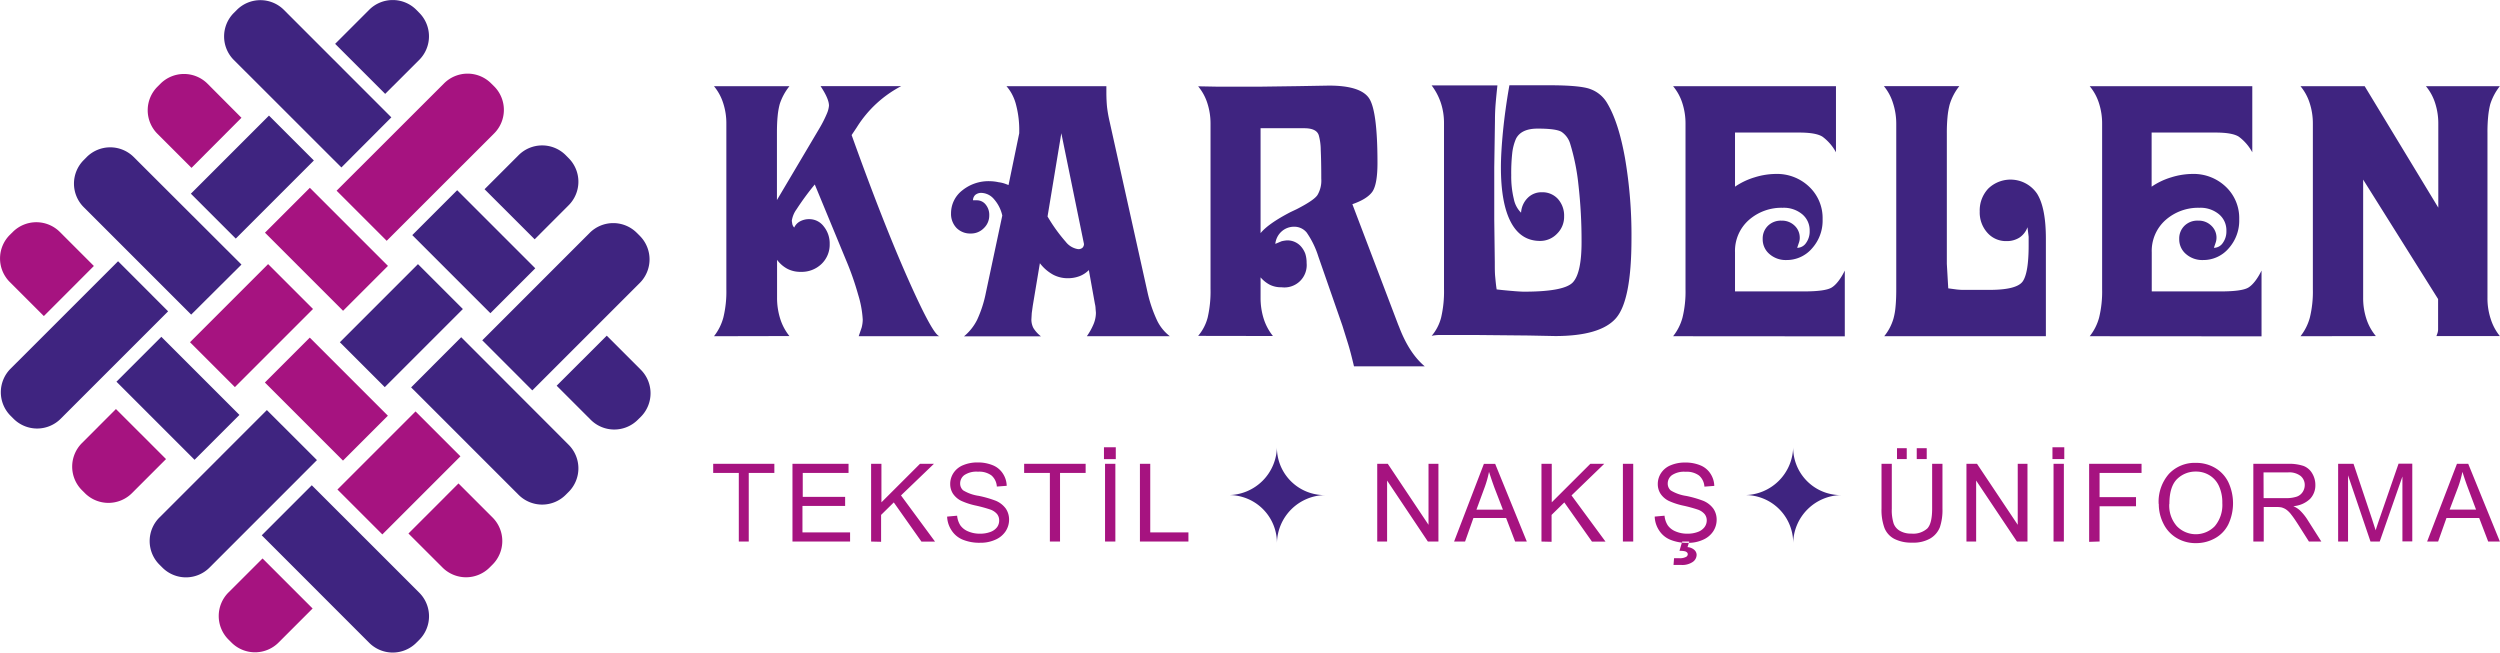 <svg xmlns="http://www.w3.org/2000/svg" viewBox="0 0 600.5 156.75"><defs><style>.cls-1,.cls-3{fill:#a61380;}.cls-1,.cls-2{fill-rule:evenodd;}.cls-2,.cls-4{fill:#3f2480;}</style></defs><title>Asset 1</title><g id="Layer_2" data-name="Layer 2"><g id="Layer_1-2" data-name="Layer 1"><path class="cls-1" d="M80.85,45.81,106.69,20a8,8,0,0,1,11.25,0l.78.77a8,8,0,0,1,0,11.25L92.88,57.84Z"/><path class="cls-2" d="M115.84,81.74,141.68,55.9a8,8,0,0,1,11.25,0l.78.78a8,8,0,0,1,0,11.25L127.86,93.77Z"/><path class="cls-2" d="M82,40.22,56.14,14.38a8,8,0,0,1,0-11.25l.78-.78a8,8,0,0,1,11.25,0L94,28.19Z"/><path class="cls-2" d="M45.92,75.57,20.08,49.73a8,8,0,0,1,0-11.25l.77-.78a8,8,0,0,1,11.25,0L58,63.55Z"/><path class="cls-2" d="M98.75,93.05l25.85,25.84a8,8,0,0,0,11.25,0l.77-.77a8,8,0,0,0,0-11.25L110.78,81Z"/><path class="cls-2" d="M62.87,128.58l25.84,25.85a8,8,0,0,0,11.25,0l.78-.78a8,8,0,0,0,0-11.25L74.89,116.56Z"/><path class="cls-2" d="M76.13,110.52,50.29,136.37a8,8,0,0,1-11.25,0l-.78-.78a8,8,0,0,1,0-11.25L64.1,98.5Z"/><path class="cls-2" d="M40.38,74.78,14.54,100.62a8,8,0,0,1-11.25,0l-.78-.78a8,8,0,0,1,0-11.25L28.36,62.75Z"/><path class="cls-2" d="M133.71,92.65l8.21,8.21a8,8,0,0,0,11.25,0l.78-.77a8,8,0,0,0,0-11.25l-8.21-8.21Z"/><path class="cls-1" d="M98.11,128.15l8.21,8.2a8,8,0,0,0,11.25,0l.77-.77a8,8,0,0,0,0-11.25l-8.21-8.21Z"/><path class="cls-1" d="M46,40.32l-8.21-8.21a8,8,0,0,1,0-11.25l.78-.78a8,8,0,0,1,11.25,0L58,28.29Z"/><path class="cls-1" d="M10.53,75.92,2.32,67.71a8,8,0,0,1,0-11.25l.78-.77a8,8,0,0,1,11.25,0l8.2,8.2Z"/><path class="cls-2" d="M116.39,45.45l8.21-8.21a8,8,0,0,1,11.25,0l.77.78a8,8,0,0,1,0,11.25l-8.2,8.21Z"/><path class="cls-2" d="M80.5,10.53l8.21-8.21a8,8,0,0,1,11.25,0l.77.78a8,8,0,0,1,0,11.25l-8.21,8.2Z"/><path class="cls-1" d="M63.06,134.14l-8.21,8.2a8,8,0,0,0,0,11.25l.78.78a8,8,0,0,0,11.25,0l8.21-8.21Z"/><path class="cls-1" d="M27.85,98.25l-8.2,8.21a8,8,0,0,0,0,11.25l.77.77a8,8,0,0,0,11.25,0l8.21-8.21Z"/><rect class="cls-3" x="47.15" y="70.58" width="26.53" height="15.25" transform="translate(-37.61 65.63) rotate(-45)"/><rect class="cls-4" x="47.35" y="34.91" width="26.53" height="15.25" transform="translate(-12.32 55.32) rotate(-45)"/><rect class="cls-4" x="83.14" y="70.59" width="26.53" height="15.25" transform="translate(-27.07 91.08) rotate(-45)"/><rect class="cls-3" x="82.56" y="105.97" width="26.53" height="15.25" transform="translate(-52.26 101.03) rotate(-45)"/><rect class="cls-3" x="70.78" y="82.6" width="15.25" height="26.53" transform="translate(-44.83 83.52) rotate(-45)"/><rect class="cls-4" x="35.11" y="82.41" width="15.25" height="26.53" transform="translate(-55.13 58.24) rotate(-45)"/><rect class="cls-3" x="70.79" y="46.61" width="15.25" height="26.53" transform="translate(-19.37 72.99) rotate(-45)"/><rect class="cls-4" x="106.17" y="47.2" width="15.25" height="26.53" transform="translate(-9.42 98.17) rotate(-45)"/><path class="cls-2" d="M552.58,80.76a12.45,12.45,0,0,0,2.26-4.53,26.35,26.35,0,0,0,.71-6.77V29.71a15.86,15.86,0,0,0-.78-5,12,12,0,0,0-2.19-4H568l17.68,29.17V29.7a15.84,15.84,0,0,0-.78-5,11.92,11.92,0,0,0-2.2-4h17.76a13.64,13.64,0,0,0-2.31,4.36,20.36,20.36,0,0,0-.49,2.89,38.33,38.33,0,0,0-.17,4v39.6a15.82,15.82,0,0,0,.78,5.06,12.44,12.44,0,0,0,2.19,4.11H585.23l.27-.75a3.15,3.15,0,0,0,.13-1V71.83l-18-28.69V71.57a16,16,0,0,0,.77,5,12.42,12.42,0,0,0,2.29,4.16Zm-50.63,0a12.32,12.32,0,0,0,2.27-4.53,26.35,26.35,0,0,0,.71-6.77V29.71a15.86,15.86,0,0,0-.78-5,12,12,0,0,0-2.2-4H541V36.58a11.34,11.34,0,0,0-3.23-3.74q-1.54-1-5.62-1H516.82v13a17,17,0,0,1,4.73-2.25,17.46,17.46,0,0,1,5.1-.81,11.17,11.17,0,0,1,8,3.09,10.33,10.33,0,0,1,3.21,7.77,10,10,0,0,1-2.52,7,8,8,0,0,1-6.21,2.82A5.91,5.91,0,0,1,525.05,61a4.6,4.6,0,0,1-1.6-3.57,4.26,4.26,0,0,1,1.25-3.19A4.4,4.4,0,0,1,528,53a4.3,4.3,0,0,1,3.15,1.2,3.91,3.91,0,0,1,1.25,3,3.58,3.58,0,0,1-.17,1l-.45,1.33a2.6,2.6,0,0,0,2.14-1.18,4.67,4.67,0,0,0,.86-2.9,5,5,0,0,0-1.8-4,6.92,6.92,0,0,0-4.67-1.54,11.84,11.84,0,0,0-8.14,2.94,9.91,9.91,0,0,0-3.32,7.76V70h16.49c3.47,0,5.7-.31,6.72-.93s2.14-2,3.16-4.08v15.8ZM452.51,20.69h18.12a13.15,13.15,0,0,0-2.33,4.45,18.53,18.53,0,0,0-.5,2.9,39.4,39.4,0,0,0-.17,4V63.39l.34,5.87,2,.27a14.74,14.74,0,0,0,1.85.1h6q6.66,0,8.06-2.07t1.4-8.61V56.87L487,54.58a5,5,0,0,1-1.91,2.48,5.63,5.63,0,0,1-3.13.85,5.92,5.92,0,0,1-4.59-2,7.28,7.28,0,0,1-1.84-5.12,7.64,7.64,0,0,1,2.07-5.51,7.7,7.7,0,0,1,11.72,1.27c1.41,2.27,2.1,5.88,2.1,10.81V80.76H452.59a12,12,0,0,0,2.22-4.23,15.68,15.68,0,0,0,.5-2.88c.11-1.1.17-2.5.17-4.19V29.71a15.85,15.85,0,0,0-.78-4.94A11.86,11.86,0,0,0,452.51,20.69ZM401.88,80.76a12.32,12.32,0,0,0,2.27-4.53,26.35,26.35,0,0,0,.71-6.77V29.71a15.86,15.86,0,0,0-.78-5,12,12,0,0,0-2.2-4H441V36.58a11.34,11.34,0,0,0-3.23-3.74q-1.55-1-5.62-1H416.75v13a17,17,0,0,1,4.73-2.25,17.46,17.46,0,0,1,5.1-.81,11.15,11.15,0,0,1,8,3.09,10.33,10.33,0,0,1,3.21,7.77,10,10,0,0,1-2.52,7,8,8,0,0,1-6.21,2.82A5.91,5.91,0,0,1,425,61a4.6,4.6,0,0,1-1.6-3.57,4.26,4.26,0,0,1,1.25-3.19A4.4,4.4,0,0,1,427.9,53a4.34,4.34,0,0,1,3.16,1.2,3.94,3.94,0,0,1,1.24,3,3.28,3.28,0,0,1-.17,1l-.45,1.33a2.6,2.6,0,0,0,2.14-1.18,4.67,4.67,0,0,0,.86-2.9,5,5,0,0,0-1.8-4,6.92,6.92,0,0,0-4.67-1.54,11.84,11.84,0,0,0-8.14,2.94,9.91,9.91,0,0,0-3.32,7.76V70h16.49c3.47,0,5.7-.31,6.72-.93s2.14-2,3.16-4.08v15.8Zm-58-.08a11,11,0,0,0,2.29-4.45,27.64,27.64,0,0,0,.68-6.87V29.54a15.22,15.22,0,0,0-.77-4.86,14.63,14.63,0,0,0-2.2-4.16h15.8q-.25,2.3-.42,4.29c-.11,1.33-.17,2.72-.17,4.16l-.17,11.23V52.74L359.05,63c0,1.35,0,2.53.1,3.52s.18,2,.35,3l1.57.17c2.47.24,4.13.37,5,.37q9.68,0,11.75-2.26c1.37-1.5,2.07-4.7,2.07-9.63a118.73,118.73,0,0,0-.75-13.79,51.74,51.74,0,0,0-2-9.91,5.24,5.24,0,0,0-2.05-2.79c-.86-.53-2.79-.79-5.74-.79-2.66,0-4.39.82-5.22,2.46a12.08,12.08,0,0,0-.88,3.33A43.93,43.93,0,0,0,363,42.1a22.79,22.79,0,0,0,.62,5.69,6.35,6.35,0,0,0,1.74,3.3,5.48,5.48,0,0,1,1.59-3.55,4.65,4.65,0,0,1,3.44-1.36,5,5,0,0,1,3.85,1.64A6,6,0,0,1,375.7,52a5.65,5.65,0,0,1-1.7,4.14,5.57,5.57,0,0,1-4.07,1.73c-3.08,0-5.41-1.49-7-4.47s-2.41-7.37-2.41-13.21q0-3.46.5-8.66c.17-1.68.37-3.4.62-5.22s.55-3.75.92-5.83H372c5.11,0,8.48.31,10.08.95a7.69,7.69,0,0,1,4,3.41c1.79,3,3.21,7.37,4.24,13.11a109.44,109.44,0,0,1,1.56,19.38q0,14.81-3.72,19.09t-14.56,4.3l-6.43-.13-12.31-.12h-9.29A8.8,8.8,0,0,0,343.84,80.68Zm-56.09,0a11,11,0,0,0,2.3-4.44,28,28,0,0,0,.68-6.85V29.68a15.87,15.87,0,0,0-.78-4.95,12,12,0,0,0-2.2-4l4.24.08h11.14l8.71-.12,7.34-.13c5,0,8.22,1,9.6,3s2.05,7.23,2.05,15.57q0,5.13-1.23,6.92c-.84,1.18-2.44,2.18-4.8,3l11,28.93.24.58c1.59,4.16,3.62,7.32,6.15,9.44h-17c-.52-2.18-1-4.1-1.54-5.79l-1.25-4-5.76-16.55a21.21,21.21,0,0,0-2.82-5.81,3.83,3.83,0,0,0-3-1.39,4.47,4.47,0,0,0-3,1.12,4.64,4.64,0,0,0-1.53,3l1.5-.63a8,8,0,0,1,1.29-.21,4.35,4.35,0,0,1,3.41,1.5,5.7,5.7,0,0,1,1,1.7,7.2,7.2,0,0,1,.32,2.24A5.36,5.36,0,0,1,307.82,69a6.09,6.09,0,0,1-2.75-.57,7.42,7.42,0,0,1-2.28-1.81v4.94a16.6,16.6,0,0,0,.75,5,12.77,12.77,0,0,0,2.22,4.15ZM313.26,30.8H302.79V56c1.22-1.51,3.63-3.21,7.22-5.07l1.46-.69c2.76-1.42,4.45-2.55,5-3.42a6.79,6.79,0,0,0,.9-3.89c0-3-.05-5.31-.13-7a13.4,13.4,0,0,0-.46-3.4C316.44,31.37,315.25,30.8,313.26,30.8ZM261.54,64.87a6.28,6.28,0,0,1-2.28,1.48,7.9,7.9,0,0,1-2.79.48A7.5,7.5,0,0,1,253,66a10.2,10.2,0,0,1-3.22-2.78l-1.7,10.17-.25,1.8-.09,1.54a4.44,4.44,0,0,0,.48,2.06,7.7,7.7,0,0,0,1.82,2H231.55a12.22,12.22,0,0,0,3.17-4,28.74,28.74,0,0,0,2.1-6.54l3.93-18.48a8.86,8.86,0,0,0-2-3.94,4.12,4.12,0,0,0-3.08-1.5,2.22,2.22,0,0,0-1.42.5,1.79,1.79,0,0,0-.54,1.28h.92a2.68,2.68,0,0,1,2.11,1,3.88,3.88,0,0,1,.88,2.62,4.17,4.17,0,0,1-1.29,3.06,4.28,4.28,0,0,1-3.16,1.3,4.6,4.6,0,0,1-3.42-1.34,4.87,4.87,0,0,1-1.31-3.52,6.93,6.93,0,0,1,2.68-5.48,10,10,0,0,1,6.57-2.23,10.63,10.63,0,0,1,2.17.25A7.26,7.26,0,0,1,241,44c.38.11.79.27,1.25.45L244.82,32l0-.17,0-.16a23.72,23.72,0,0,0-.75-6.44,11,11,0,0,0-.89-2.41,10,10,0,0,0-1.43-2.12h24l0,.62v.84c0,1.33.06,2.5.16,3.54a32.77,32.77,0,0,0,.66,3.68l.09.41,9,40.52A32.36,32.36,0,0,0,278,77.12a10.53,10.53,0,0,0,3,3.64H261.06a15.13,15.13,0,0,0,1.63-2.94,7.23,7.23,0,0,0,.55-2.69l-.08-.95A5.17,5.17,0,0,0,263,73ZM251.62,52A38.91,38.91,0,0,0,256,58.09a4.64,4.64,0,0,0,3,1.76,1.5,1.5,0,0,0,1-.33,1.27,1.27,0,0,0,.37-.92L254.93,32ZM171.5,80.76a12.45,12.45,0,0,0,2.26-4.53,26.35,26.35,0,0,0,.71-6.77V29.71a15.57,15.57,0,0,0-.78-5,12,12,0,0,0-2.19-4h18.12A13.6,13.6,0,0,0,187.29,25a17.6,17.6,0,0,0-.5,2.89c-.11,1.09-.17,2.43-.17,4V48.05L196.84,30.8a28.51,28.51,0,0,0,1.79-3.54,6.13,6.13,0,0,0,.49-1.88c0-1.05-.62-2.54-1.86-4.44l-.16-.25h19.37a27.7,27.7,0,0,0-10.66,9.88l-1.25,1.87q7.59,21.17,13.63,34.74t7.53,13.58H206.26l.71-2.08a7.9,7.9,0,0,0,.26-1.93,25,25,0,0,0-1.11-6,69.16,69.16,0,0,0-2.93-8.34l-7.48-18.1a64.56,64.56,0,0,0-4.37,5.95,6.23,6.23,0,0,0-1.15,2.79l.13.82a1.92,1.92,0,0,0,.45.79,3.18,3.18,0,0,1,1.42-1.5,4.54,4.54,0,0,1,2.23-.52,4.34,4.34,0,0,1,3.44,1.74,6.48,6.48,0,0,1,1.43,4.23,6.42,6.42,0,0,1-1.95,4.78,6.89,6.89,0,0,1-5,1.91,6.8,6.8,0,0,1-3.15-.7,7.36,7.36,0,0,1-2.54-2.19v9.13a16.54,16.54,0,0,0,.75,5,12.72,12.72,0,0,0,2.22,4.18Z"/><path class="cls-1" d="M588.4,122.41h6.35l-1.94-5.17c-.59-1.57-1-2.87-1.34-3.9a25.3,25.3,0,0,1-1,3.59ZM583,130.07l7.16-18.66h2.71l7.6,18.66h-2.81l-2.16-5.65h-7.86l-2,5.65Zm-21.38,0V111.41h3.7l4.42,13.21c.4,1.23.7,2.15.89,2.76.21-.68.54-1.67,1-3l4.5-13h3.3v18.66h-2.37V114.46l-5.45,15.61h-2.22L564,114.18v15.89Zm-17.9-10.42h5.3a8,8,0,0,0,2.64-.35,2.77,2.77,0,0,0,1.44-1.12,3.06,3.06,0,0,0,.5-1.68,2.79,2.79,0,0,0-1-2.18,4.45,4.45,0,0,0-3-.85h-5.9Zm-2.47,10.42V111.41h8.26a10.9,10.9,0,0,1,3.8.51,4.13,4.13,0,0,1,2.07,1.77,5.35,5.35,0,0,1,.77,2.81,4.7,4.7,0,0,1-1.29,3.35,6.52,6.52,0,0,1-4,1.73,6,6,0,0,1,1.49.93,12.4,12.4,0,0,1,2,2.48l3.23,5.08H554.6l-2.46-3.88c-.72-1.13-1.31-2-1.78-2.58a5.51,5.51,0,0,0-1.25-1.24,3.88,3.88,0,0,0-1.13-.5,7.26,7.26,0,0,0-1.37-.09h-2.86v8.29Zm-20.19-9a7.45,7.45,0,0,0,1.81,5.31,6.34,6.34,0,0,0,9.13,0,7.89,7.89,0,0,0,1.8-5.55,9.41,9.41,0,0,0-.77-4,5.86,5.86,0,0,0-2.25-2.63,6.11,6.11,0,0,0-3.32-.93A6.31,6.31,0,0,0,523,115Q521.09,116.83,521.09,121Zm-2.55,0a10.15,10.15,0,0,1,2.49-7.27,8.49,8.49,0,0,1,6.44-2.62,8.94,8.94,0,0,1,4.66,1.23,8.09,8.09,0,0,1,3.16,3.44,11.93,11.93,0,0,1,0,10.07,7.78,7.78,0,0,1-3.25,3.39,9.25,9.25,0,0,1-4.53,1.15,8.79,8.79,0,0,1-4.71-1.27,8.17,8.17,0,0,1-3.14-3.47A10.37,10.37,0,0,1,518.54,121Zm-16.7,9.08V111.41h12.59v2.19H504.32v5.81h8.75v2.19h-8.75v8.47ZM493,110.27v-2.84h2.84v2.84Zm.26,19.8V111.41h2.48v18.66Zm-20.92,0V111.41h2.54l9.78,14.65V111.41H487v18.66h-2.54l-9.79-14.64v14.64Zm-11.94-19.8v-2.61h2.4v2.61Zm-4.74,0v-2.61H458v2.61Zm8.44,1.14h2.48v10.78a12.94,12.94,0,0,1-.63,4.47,5.45,5.45,0,0,1-2.3,2.68,8.09,8.09,0,0,1-4.35,1,9,9,0,0,1-4.28-.9,5.09,5.09,0,0,1-2.37-2.62,12.55,12.55,0,0,1-.71-4.67V111.41h2.47v10.77a10.6,10.6,0,0,0,.45,3.59,3.4,3.4,0,0,0,1.55,1.77,5.29,5.29,0,0,0,2.68.63,5.05,5.05,0,0,0,3.86-1.24c.77-.82,1.15-2.4,1.15-4.75Zm-60.69,20.9.66-2.24h1.69l-.42,1.35a2.76,2.76,0,0,1,1.64.67,1.64,1.64,0,0,1,.55,1.2,2.11,2.11,0,0,1-.92,1.68,4.46,4.46,0,0,1-2.78.73h-1.85l.13-1.62,1.22,0a3.16,3.16,0,0,0,1.69-.33.74.74,0,0,0,.38-.62.63.63,0,0,0-.15-.41,1.17,1.17,0,0,0-.53-.3A5.3,5.3,0,0,0,403.37,132.31Zm-5.91-8.23,2.32-.21a5.21,5.21,0,0,0,.77,2.31,4.26,4.26,0,0,0,1.88,1.46,7,7,0,0,0,2.86.55,6.84,6.84,0,0,0,2.49-.42,3.45,3.45,0,0,0,1.61-1.16,2.69,2.69,0,0,0,.53-1.59,2.41,2.41,0,0,0-.51-1.53,3.78,3.78,0,0,0-1.68-1.1,34.09,34.09,0,0,0-3.32-.91,16.93,16.93,0,0,1-3.6-1.16,5.12,5.12,0,0,1-2-1.74,4.27,4.27,0,0,1-.65-2.33,4.76,4.76,0,0,1,.8-2.64,5,5,0,0,1,2.34-1.87,8.76,8.76,0,0,1,3.42-.64,9.3,9.3,0,0,1,3.66.67,5.19,5.19,0,0,1,2.43,2,5.58,5.58,0,0,1,.92,2.94l-2.37.18a3.83,3.83,0,0,0-1.29-2.67,5,5,0,0,0-3.25-.9,5.2,5.2,0,0,0-3.27.82,2.47,2.47,0,0,0-1,2,2.15,2.15,0,0,0,.72,1.66,9.92,9.92,0,0,0,3.72,1.32,25.9,25.9,0,0,1,4.13,1.19,5.7,5.7,0,0,1,2.41,1.9,4.68,4.68,0,0,1,.77,2.65,5.05,5.05,0,0,1-.85,2.8,5.58,5.58,0,0,1-2.45,2,8.47,8.47,0,0,1-3.59.73,10.51,10.51,0,0,1-4.23-.74,5.79,5.79,0,0,1-2.68-2.21A6.36,6.36,0,0,1,397.46,124.08Zm-7.68,6V111.41h2.48v18.66Zm-19.56,0V111.41h2.47v9.25l9.27-9.25h3.34L377.48,119l8.16,11.09h-3.25l-6.64-9.41-3.06,3v6.46Zm-15.62-7.66H361L359,117.24c-.58-1.57-1-2.87-1.34-3.9a25.26,25.26,0,0,1-1,3.59Zm-5.37,7.66,7.16-18.66h2.71l7.6,18.66h-2.81l-2.16-5.65h-7.86l-2,5.65Zm-18.46,0V111.41h2.54l9.78,14.65V111.41h2.38v18.66h-2.54l-9.79-14.64v14.64Zm-57,0V111.41h2.48v16.47h9.17v2.19Zm-8.64-19.8v-2.84h2.84v2.84Zm.26,19.8V111.41h2.48v18.66Zm-13.25,0V113.6H246v-2.19h14.77v2.19h-6.15v16.47Zm-24.6-6,2.32-.21a5.21,5.21,0,0,0,.77,2.31,4.26,4.26,0,0,0,1.88,1.46,7,7,0,0,0,2.86.55,6.84,6.84,0,0,0,2.49-.42,3.45,3.45,0,0,0,1.61-1.16A2.69,2.69,0,0,0,240,125a2.41,2.41,0,0,0-.51-1.53,3.78,3.78,0,0,0-1.68-1.1,34.09,34.09,0,0,0-3.32-.91,16.93,16.93,0,0,1-3.6-1.16,5.12,5.12,0,0,1-2-1.74,4.27,4.27,0,0,1-.65-2.33,4.76,4.76,0,0,1,.8-2.64,5,5,0,0,1,2.34-1.87,8.76,8.76,0,0,1,3.42-.64,9.3,9.3,0,0,1,3.66.67,5.19,5.19,0,0,1,2.43,2,5.58,5.58,0,0,1,.92,2.94l-2.37.18a3.83,3.83,0,0,0-1.29-2.67,5,5,0,0,0-3.25-.9,5.2,5.2,0,0,0-3.27.82,2.47,2.47,0,0,0-1,2,2.15,2.15,0,0,0,.72,1.66,9.92,9.92,0,0,0,3.72,1.32,25.9,25.9,0,0,1,4.13,1.19,5.7,5.7,0,0,1,2.41,1.9,4.68,4.68,0,0,1,.77,2.65,5.05,5.05,0,0,1-.85,2.8,5.58,5.58,0,0,1-2.45,2,8.47,8.47,0,0,1-3.59.73,10.51,10.51,0,0,1-4.23-.74,5.79,5.79,0,0,1-2.68-2.21A6.36,6.36,0,0,1,227.5,124.08Zm-18.34,6V111.41h2.48v9.25l9.26-9.25h3.35L216.42,119l8.17,11.09h-3.26l-6.64-9.41-3.05,3v6.46Zm-18.89,0V111.41h13.47v2.19h-11v5.74H203v2.18H192.75v6.36h11.44v2.19Zm-12.89,0V113.6h-6.15v-2.19H186v2.19h-6.15v16.47Z"/><path class="cls-2" d="M295,118.92a11.75,11.75,0,0,0,11.72-11.73,11.43,11.43,0,0,0,11.73,11.73,11.73,11.73,0,0,0-11.73,11.72A11.49,11.49,0,0,0,295,118.92"/><path class="cls-2" d="M419,118.92a11.75,11.75,0,0,0,11.72-11.73,11.43,11.43,0,0,0,11.73,11.73,11.73,11.73,0,0,0-11.73,11.72A11.49,11.49,0,0,0,419,118.92"/></g></g></svg>